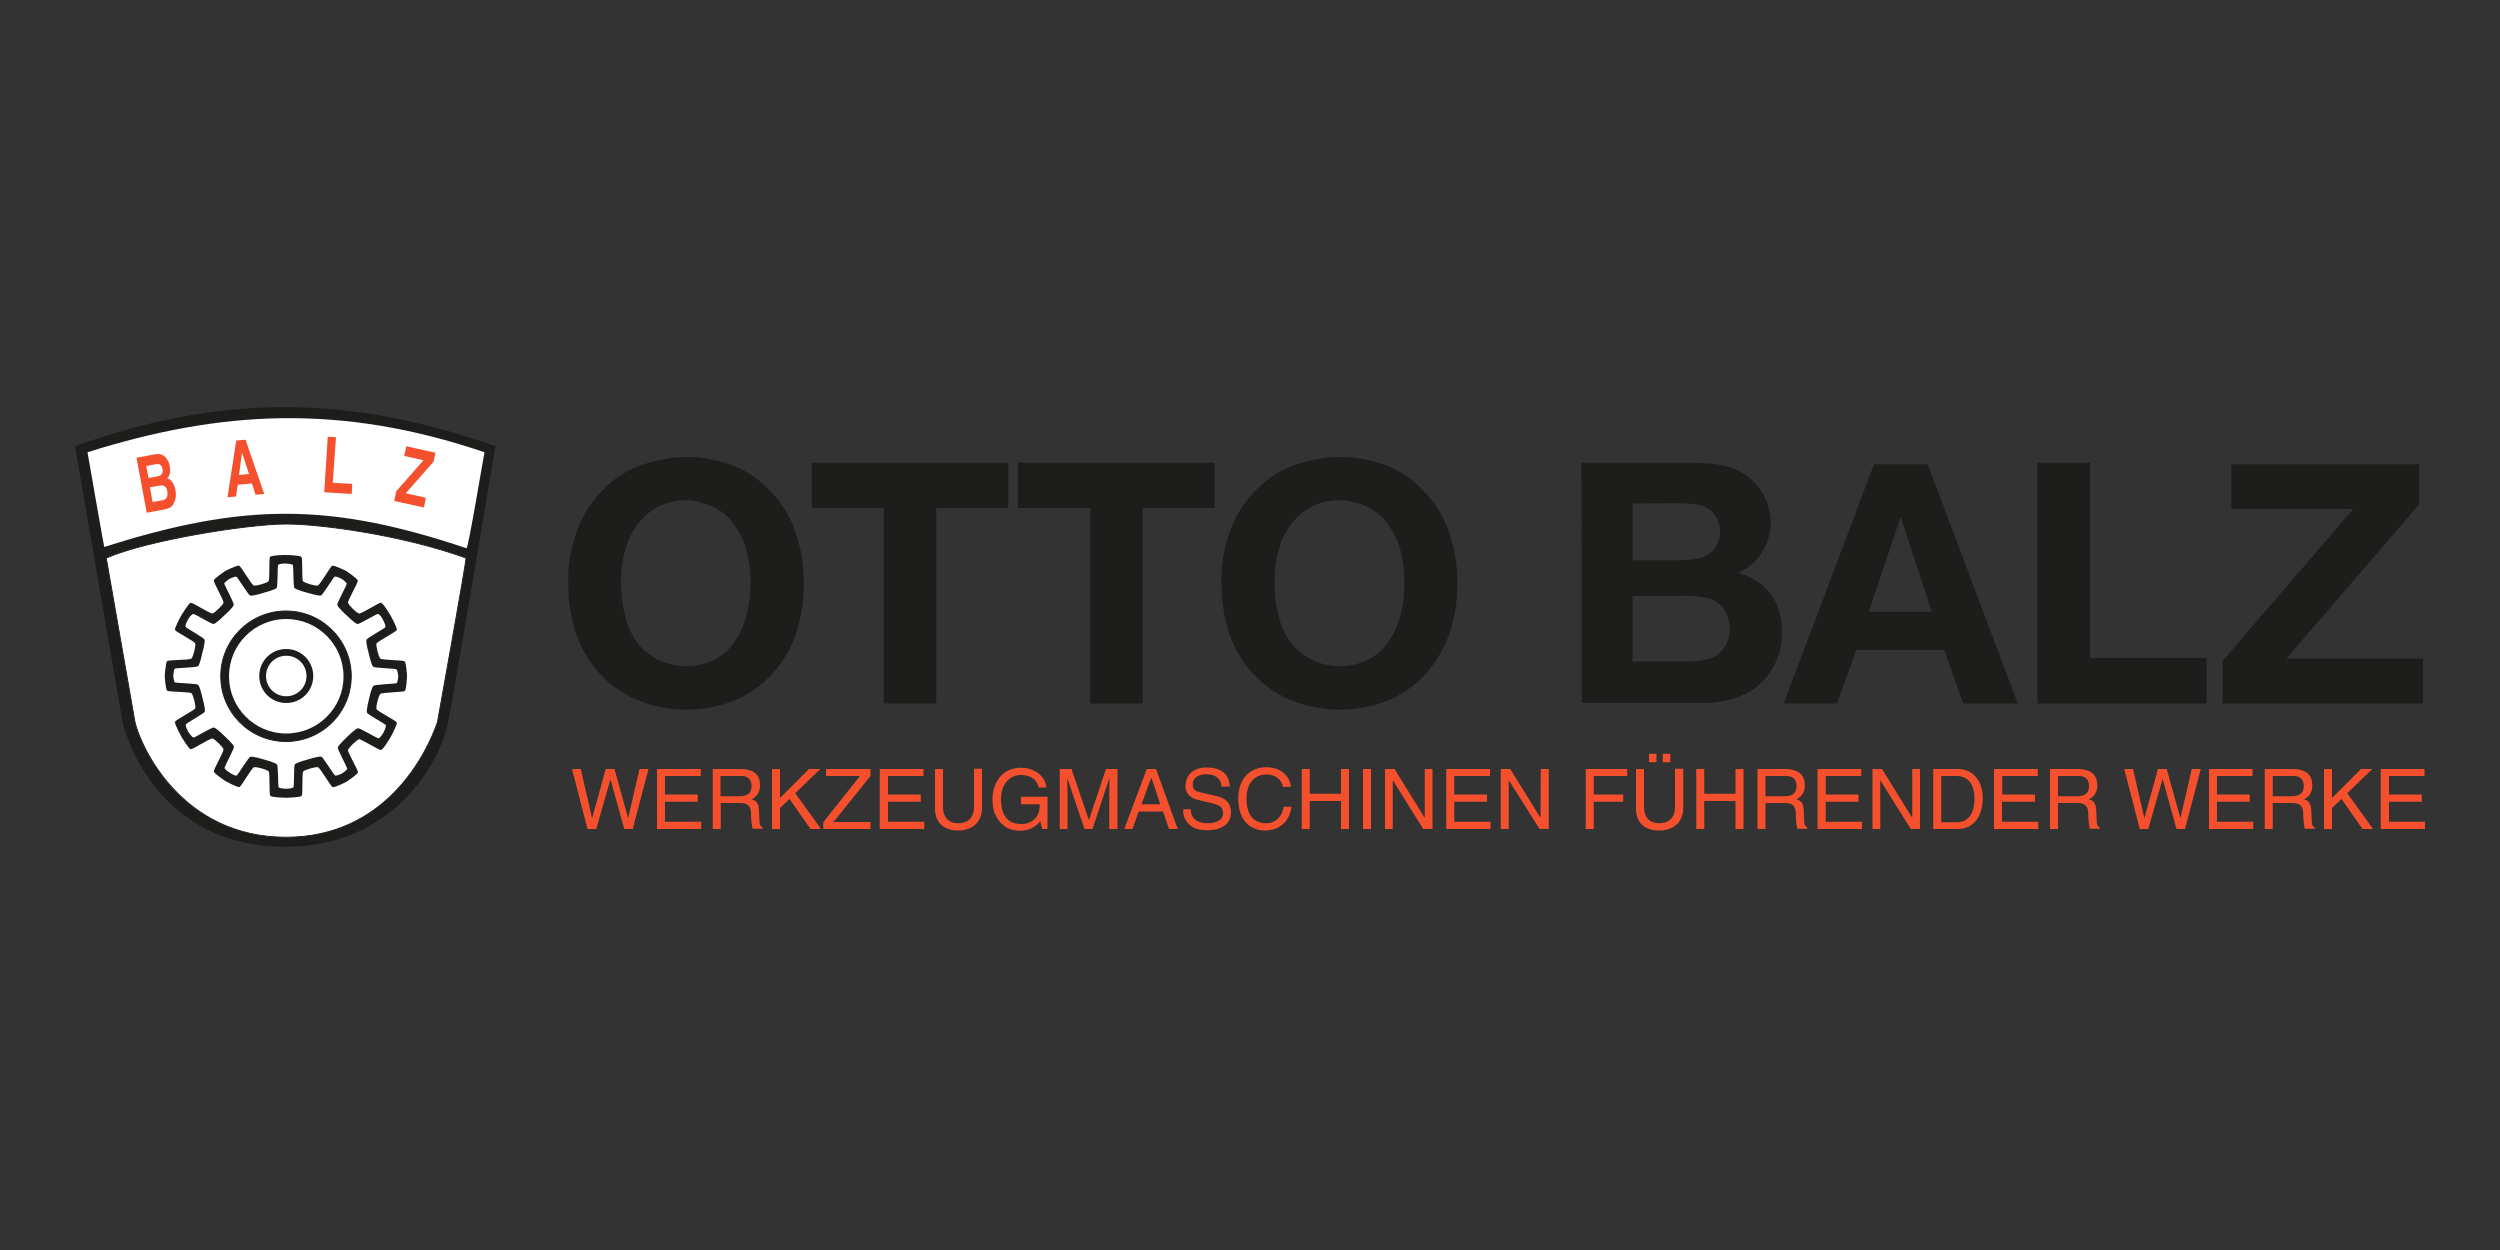<?xml version="1.0" encoding="utf-8"?>
<!-- Generator: Adobe Illustrator 26.0.3, SVG Export Plug-In . SVG Version: 6.00 Build 0)  -->
<svg version="1.1" id="Ebene_1" xmlns="http://www.w3.org/2000/svg" xmlns:xlink="http://www.w3.org/1999/xlink" x="0px" y="0px"
	 width="1000px" height="500px" viewBox="0 0 1000 500" style="enable-background:new 0 0 1000 500;" xml:space="preserve">
<rect x="0" y="0" width="1000" height="500" fill="#333333" stroke="none"/>
<style type="text/css">
	.st0{fill:none;}
	.st1{fill-rule:evenodd;clip-rule:evenodd;fill:#FFFFFF;}
	.st2{fill:#1D1D1B;}
	.st3{fill-rule:evenodd;clip-rule:evenodd;fill:#1D1D1B;}
	.st4{fill-rule:evenodd;clip-rule:evenodd;fill:#FFFFFF;stroke:#1D1D1B;stroke-width:0.38;}
	.st5{fill:#F5502E;}
</style>
<g id="HG">
	<rect y="0" class="st0" width="1000" height="500"/>
</g>
<g id="Otto_Balz_01">
	<polygon class="st1" points="32.7,179.5 68.1,170 111.4,166 130.8,166 151.9,168.2 177.1,173.3 196.4,179.9 176.7,288.9 
		168.7,307.2 162.1,316.3 147.6,328.3 135.9,333.4 122.8,336 110,336.7 97.2,334.9 87,331.6 77.2,326.9 66.2,317 57.1,304.2 
		49.5,280.2 	"/>
	<path class="st0" d="M34.9,180.9c0,0,6.7,38,6.7,37.9c56.1-17.9,90.7-17.8,144.9,0.5c0.8,0.3,7.1-38.4,7.1-38.4
		C136.1,161.3,87.9,164.2,34.9,180.9z"/>
	<path class="st2" d="M30,178.5l19,110.2c1.6,7.5,15.4,50.2,65.4,50c43-0.2,61.5-33.4,64.9-50c4-21.5,18.9-110.2,18.9-110.2
		C140.9,158.2,89.3,157.1,30,178.5z M175,288.8c-4.2,12.3-20.5,46.1-60.6,46.1c-41.8,0-58.1-36.1-60.4-46l-11.5-65.7
		c16.5-7.2,57-13.6,71.9-13.6c14,0,46.6,4.4,72,13.6C186.8,223.3,175,288.8,175,288.8z M186.6,219.3c-54.2-18.2-88.8-18.4-144.9-0.5
		c-0.1,0-6.7-37.9-6.7-37.9c53-16.7,101.1-19.6,158.8,0C193.7,180.9,187.3,219.6,186.6,219.3L186.6,219.3z"/>
	<path class="st3" d="M186.4,223.2c-25.4-9.2-58.1-13.6-72-13.6c-14.9,0-55.4,6.4-71.9,13.6L54,288.9c2.3,9.8,18.6,46,60.4,46
		c40.1,0,56.4-33.7,60.6-46.1C175,288.8,186.8,223.3,186.4,223.2z M114.5,293.4c-12.7,0-22.9-10.3-22.9-22.9
		c0-12.7,10.3-22.9,22.9-22.9s22.9,10.3,22.9,22.9c0,0,0,0,0,0C137.5,283.1,127.2,293.4,114.5,293.4
		C114.5,293.4,114.5,293.4,114.5,293.4z"/>
	<path class="st4" d="M186.4,223.2c-25.4-9.2-58.1-13.6-72-13.6c-14.9,0-55.4,6.4-71.9,13.6L54,288.9c2.3,9.8,18.6,46,60.4,46
		c40.1,0,56.4-33.7,60.6-46.1C175,288.8,186.8,223.3,186.4,223.2z M114.4,296.6c-14.4,0-26.1-11.7-26.1-26.1
		c0-14.4,11.7-26.1,26.1-26.1s26.1,11.7,26.1,26.1c0,0,0,0,0,0C140.5,284.9,128.8,296.6,114.4,296.6L114.4,296.6z"/>
	<path class="st3" d="M161.9,276.4c0.7-0.5,0.9-6,0.9-6c0-0.5-0.3-5.4-1-5.9s-9-0.4-9.7-1.1s-1.8-5.2-1.5-6s7.8-4.6,8.1-5.4
		s-2.3-5.5-2.5-5.8l0,0c0,0-2.9-5-3.8-5.1s-7.8,4.5-8.8,4.3s-4.2-3.4-4.4-4.3s4.1-8,3.9-8.9s-4.4-3.6-4.6-3.8l0,0
		c0,0-4.8-2.4-5.6-2.1s-4.8,7.6-5.8,7.9s-5.4-1.1-5.9-1.7s-0.1-9-0.6-9.7s-5.9-0.8-6.3-0.8l0,0c0,0-5.8,0-6.3,0.8s0,9-0.6,9.7
		s-5,2-5.9,1.7s-5-7.5-5.8-7.9s-5.6,2.1-5.6,2.1l0,0c-0.4,0.3-4.5,3-4.6,3.8s4.1,8,3.9,8.9s-3.6,4.1-4.4,4.3s-7.9-4.4-8.7-4.3
		s-3.8,5.1-3.8,5.1l0,0c-0.2,0.3-2.8,5.1-2.5,5.8s7.8,4.5,8.1,5.4s-0.8,5.3-1.5,6s-9,0.5-9.7,1s-1,6-1,6l0,0c0,0.3,0.3,5.4,1,5.9
		s9,0.4,9.7,1s1.8,5.2,1.5,6s-7.8,4.6-8.1,5.4s2.5,5.9,2.5,5.9l0,0c0.2,0.3,3,5,3.8,5.1s7.8-4.5,8.7-4.3s4.2,3.4,4.4,4.3
		s-4,8.1-3.9,8.9s4.6,3.8,4.6,3.8s4.9,2.7,5.7,2.4s4.8-7.6,5.8-7.9s5.4,1,5.9,1.7s0.1,9,0.6,9.7s6.3,0.8,6.3,0.8l0,0
		c0.4,0,5.8-0.1,6.3-0.8s0-9,0.6-9.7s5-2,5.9-1.7c0.9,0.3,5,7.5,5.8,7.9s5.6-2.1,5.6-2.1l0,0c0.3-0.2,4.5-3,4.6-3.8s-4.2-8-4-8.9
		s3.6-4.1,4.4-4.3s7.9,4.4,8.8,4.3s3.8-5.1,3.8-5.1l0,0c0.2-0.3,2.8-5.1,2.5-5.9s-7.8-4.5-8.1-5.4s0.8-5.3,1.5-6
		S161.2,276.9,161.9,276.4z M146.8,285.1c0.3,0.7,7.1,4.4,7.5,4.9s-0.9,3-0.9,3l0,0c-0.1,0.2-1.4,2.4-2.1,2.3s-7.3-4.1-8.1-4
		c-1,0.1-4.4,3.5-4.4,3.5s-3.5,3.3-3.7,4.2c-0.1,0.8,3.7,7.8,3.8,8.4s-2.1,2-2.1,2l0,0c0,0-2.3,1.1-2.8,0.8s-4.7-7.2-5.4-7.5
		c-0.9-0.4-5.5,1.1-5.5,1.1s-4.7,1.2-5.2,2c-0.4,0.6-0.2,8.3-0.5,9s-3,0.7-3,0.7l0,0c-0.2,0-2.8-0.1-3-0.7s-0.1-8.4-0.6-9
		c-0.6-0.8-5.2-2-5.2-2s-4.6-1.4-5.5-1.1c-0.7,0.3-4.9,7.1-5.4,7.5s-2.8-1.1-2.8-1.1s-2.2-1.4-2.1-2s3.9-7.7,3.8-8.4
		c-0.2-1-3.7-4.2-3.7-4.2s-3.4-3.4-4.4-3.5c-0.8-0.1-7.3,3.9-8,4s-2.2-2.3-2.2-2.3l0,0c-0.1-0.2-1.3-2.4-0.9-3s7.2-4.3,7.5-5
		c0.4-0.9-0.9-5.5-0.9-5.5s-1-4.7-1.8-5.3c-0.6-0.5-8.7-0.7-9.2-0.9s-0.7-2.8-0.7-2.8l0,0c0,0,0.2-2.6,0.7-2.8s8.6-0.4,9.2-0.9
		c0.7-0.4,1.7-5.2,1.7-5.2s1.3-4.6,0.9-5.5c-0.3-0.7-7-4.4-7.5-5s0.9-3,0.9-3l0,0c0.1-0.2,1.4-2.3,2.2-2.2s7.3,4.1,8,4
		c1-0.1,4.4-3.5,4.4-3.5s3.6-3.2,3.7-4.2c0.1-0.8-3.7-7.9-3.8-8.4s2.1-2,2.1-2l0,0c0.1,0,2.3-1.1,2.8-0.8s4.7,7.2,5.4,7.5
		c0.9,0.4,5.5-1.1,5.5-1.1s4.7-1.2,5.2-2c0.4-0.6,0.3-8.3,0.5-9s2.8-0.7,3-0.7l0,0c0,0,2.8,0.1,3,0.7s0.1,8.4,0.5,9
		c0.6,0.8,5.2,2,5.2,2s4.6,1.4,5.5,1.1c0.7-0.3,4.9-7.1,5.4-7.5s2.8,0.8,2.8,0.8l0,0c0,0,2.1,1.4,2.1,2s-3.9,7.6-3.8,8.4
		c0.1,1,3.7,4.2,3.7,4.2s3.4,3.4,4.4,3.5c0.8,0.1,7.3-3.9,8.1-4s2,2.1,2.1,2.3l0,0c0,0,1.3,2.4,0.9,3s-7.2,4.2-7.5,5
		c-0.4,0.9,0.9,5.5,0.9,5.5s1,4.7,1.8,5.3c0.6,0.5,8.6,0.7,9.2,1s0.8,2.8,0.8,2.8s-0.2,2.6-0.7,2.8s-8.6,0.5-9.2,1
		c-0.8,0.6-1.8,5.3-1.8,5.3S146.4,284.2,146.8,285.1L146.8,285.1z"/>
	<path class="st3" d="M114.5,259.6c-6,0-10.8,4.8-10.8,10.8c0,6,4.8,10.8,10.8,10.8c6,0,10.8-4.8,10.8-10.8l0,0
		C125.3,264.5,120.5,259.6,114.5,259.6z M114.5,278.5c-4.5,0-8.1-3.6-8.1-8.1s3.6-8.1,8.1-8.1s8.1,3.6,8.1,8.1c0,0,0,0,0,0
		C122.6,274.9,119,278.5,114.5,278.5z"/>
	<path class="st5" d="M60,194.9l4.1-0.7c1.2-0.2,2.5,0.3,2.8,2.2c0.4,2.2-0.3,3.4-1.9,3.7l-4,0.7L60,194.9z M58.7,205.1l6.5-1.2
		c3.2-0.6,3.8-1.5,4.5-2.9c0.7-1.5,0.8-3.2,0.5-4.8c-0.4-2.2-1.3-4.2-3.3-4.9c0.5-0.6,1.6-1.7,1-4.8c-0.4-2.3-2-5.5-5.8-4.8
		l-7.5,1.4L58.7,205.1z M58.5,186.4l3.7-0.7c1.5-0.3,2.4,0.1,2.8,1.9c0.4,1.1-0.2,2.4-1.4,2.8c-0.1,0-0.3,0.1-0.4,0.1l-3.8,0.7
		L58.5,186.4z"/>
	<path class="st5" d="M96.8,181L96.8,181l2.8,8.6l-4,0.4L96.8,181z M95.1,193.9l5.7-0.5l1.4,4.5l3.5-0.3l-7.5-21.7l-3.7,0.3
		L91,198.9l3.4-0.3L95.1,193.9z"/>
	<path class="st5" d="M133.1,193.1l7.8,0.5l-0.2,4l-11-0.7l1.4-22.2l3.3,0.2L133.1,193.1z"/>
	<path class="st5" d="M169.6,203l-11.9-2.6l0.8-3.9l10.9-12.4l-7.7-1.7l0.8-3.9l11.7,2.6l-0.8,3.6l-11.1,12.6l8,1.8L169.6,203z"/>
	<g>
		<path class="st3" d="M274.7,200.1c-1.8,0-3.6,0.1-5.3,0.5c-5.4,1-10.3,4-13.8,8.4c-2.5,3.1-4.4,6.8-5.4,10.7
			c-1.3,4.5-1.9,9.1-1.8,13.8c0,4.3,0.6,8.5,1.6,12.7c0.9,4.2,2.8,8.1,5.4,11.5c2.6,3.1,5.9,5.5,9.7,7c3,1.2,6.2,1.8,9.4,1.8
			c3.3,0,6.6-0.6,9.6-1.9c3.3-1.3,6.2-3.5,8.5-6.2c2.7-3.3,4.7-7.2,5.7-11.3c1.3-4.5,1.9-9.1,1.9-13.8c0.1-4.3-0.4-8.5-1.5-12.7
			c-1-4.1-2.8-8-5.5-11.4c-2.1-2.9-5-5.1-8.2-6.6c-1.6-0.7-3.2-1.2-4.9-1.6C278.4,200.3,276.6,200.1,274.7,200.1L274.7,200.1z
			 M274.8,182.8c2.8,0,5.6,0.2,8.3,0.7c2.9,0.5,5.7,1.2,8.5,2.1c5.9,2,11.2,5.4,15.6,9.9c5,4.8,8.8,10.8,11,17.4
			c2.3,6.5,3.4,13.5,3.3,20.4c0.1,5.9-0.7,11.7-2.3,17.4c-1.6,6.1-4.5,11.8-8.5,16.7c-4.2,5.4-9.8,9.7-16.1,12.5
			c-12.8,5.3-27.3,5.3-40.1-0.1c-6.5-2.8-12.2-7.1-16.6-12.7c-3.6-4.5-6.3-9.7-8-15.3c-1.8-6-2.6-12.2-2.6-18.4
			c-0.2-6.9,0.9-13.8,3.2-20.3c2.2-6.4,5.8-12.2,10.5-17c4.5-4.7,10-8.2,16.2-10.3c2.9-1,5.8-1.7,8.8-2.2
			C268.9,183,271.8,182.8,274.8,182.8L274.8,182.8z"/>
		<polygon class="st3" points="403.3,185.1 403.3,203.2 374.5,203.2 374.5,281.4 353.5,281.4 353.5,203.2 324.7,203.2 324.7,185.1 
			403.3,185.1 		"/>
		<polygon class="st3" points="485.9,185.1 485.9,203.2 457.1,203.2 457.1,281.4 436.1,281.4 436.1,203.2 407.2,203.2 407.2,185.1 
			485.9,185.1 		"/>
		<path class="st3" d="M536,200.1c-1.8,0-3.6,0.1-5.3,0.5c-1.7,0.3-3.3,0.8-4.8,1.5c-3.5,1.5-6.5,3.9-8.9,6.9
			c-2.5,3.1-4.4,6.8-5.4,10.7c-1.3,4.5-1.9,9.1-1.8,13.8c0,4.3,0.5,8.5,1.6,12.7c0.9,4.2,2.8,8.1,5.5,11.5c2.6,3.1,5.9,5.5,9.6,7
			c3,1.2,6.2,1.8,9.5,1.8c3.3,0,6.5-0.6,9.6-1.9c3.3-1.3,6.2-3.5,8.5-6.2c2.7-3.3,4.7-7.2,5.8-11.3c1.3-4.5,1.9-9.1,1.8-13.8
			c0.1-4.3-0.4-8.5-1.4-12.7c-1-4.1-2.9-8-5.5-11.4c-2.1-2.9-5-5.1-8.2-6.6c-1.6-0.7-3.2-1.3-4.9-1.6
			C539.7,200.3,537.9,200.1,536,200.1L536,200.1z M536.1,182.8c2.8,0,5.6,0.2,8.3,0.7c2.9,0.4,5.7,1.2,8.5,2.1
			c5.9,2,11.3,5.4,15.7,9.9c5,4.8,8.8,10.8,11,17.4c2.3,6.6,3.4,13.5,3.3,20.4c0.1,5.9-0.7,11.7-2.3,17.4
			c-1.7,6.1-4.6,11.8-8.5,16.7c-4.3,5.4-9.8,9.7-16.2,12.5c-12.8,5.3-27.3,5.3-40.1-0.1c-6.5-2.8-12.2-7.1-16.6-12.7
			c-3.6-4.5-6.3-9.7-8-15.3c-1.8-6-2.6-12.2-2.6-18.4c-0.2-6.9,0.9-13.8,3.2-20.3c2.1-6.4,5.7-12.2,10.5-17
			c4.5-4.7,10-8.2,16.2-10.3c2.9-1,5.8-1.7,8.9-2.2C530.2,183,533.2,182.8,536.1,182.8L536.1,182.8z"/>
		<path class="st3" d="M653,238.4v26.2h21.1c0.9,0,1.9,0,2.8-0.1s1.8-0.1,2.7-0.2c2.4-0.1,4.7-0.8,6.8-2c1.4-0.9,2.6-2.1,3.5-3.5
			c1.9-3.1,2.5-6.8,1.6-10.4c-0.4-2.6-1.7-5-3.7-6.8c-1.3-1.1-2.8-1.9-4.5-2.3c-1.7-0.4-3.4-0.7-5.1-0.8c-0.9-0.1-1.7-0.2-2.6-0.2
			c-0.9,0-1.7,0-2.5,0L653,238.4z M653,201.4v22.7h19.1l3-0.2c1,0,2-0.1,3-0.3c0.7-0.1,1.3-0.2,2-0.4c1.4-0.4,2.6-1,3.8-1.9
			c1.2-0.9,2.1-2,2.8-3.3c1.5-2.7,1.7-5.8,0.8-8.7c-0.7-2.7-2.5-5-5-6.3c-1.2-0.6-2.5-1-3.9-1.2c-1.5-0.2-2.9-0.4-4.4-0.4
			c-0.7,0-1.4,0-2.1-0.1L653,201.4z M632.6,185.1h42.5c0.7,0,1.5,0,2.2,0c1.1,0,2.1,0.1,3.1,0.1c2.4,0.1,4.9,0.3,7.3,0.7
			c2.8,0.4,5.5,1.3,8.1,2.6c5.1,2.6,9.1,7.2,11,12.6c2.9,7.6,1.4,16.2-3.9,22.4c-1,1.2-2.1,2.2-3.3,3.1c-0.8,0.6-1.6,1.2-2.5,1.6
			l-0.6,0.3c-0.4,0.2-0.8,0.4-1.3,0.6c0.4,0.1,0.7,0.2,1.1,0.4l0.6,0.2c0.8,0.3,1.7,0.6,2.4,0.9c1.5,0.6,2.9,1.4,4.2,2.4
			c1.8,1.3,3.4,2.8,4.7,4.6c3.3,4.3,4.8,10.1,4.6,15.7c0.1,6-1.9,11.8-5.5,16.6c-2.6,3.5-6.1,6.4-10.1,8.1c-1.7,0.8-3.5,1.4-5.3,1.9
			c-2.1,0.5-4.2,0.9-6.4,1.1c-0.9,0.1-1.9,0.1-2.8,0.2c-1.2,0-2.4,0-3.6,0h-46.4L632.6,185.1L632.6,185.1z"/>
		<path class="st3" d="M772.7,244.7l-12.4-38l-12.8,38H772.7z M771.1,185.7l36,95.7h-21.8l-7.6-21.4h-35.2l-7.7,21.4h-21.3
			l36.1-95.7L771.1,185.7z"/>
		<polygon class="st3" points="882.6,263.2 882.6,281.4 815,281.4 815,185.1 836,185.1 836,263.2 882.6,263.2 		"/>
		<polygon class="st3" points="967.6,185.7 967.6,201.8 914.6,263.4 969.2,263.4 969.2,281.4 889,281.4 889,264.4 941.3,203.6 
			892.5,203.6 892.5,185.7 967.6,185.7 		"/>
	</g>
	<g>
		<path class="st5" d="M238.5,331.6H235l-6.2-24h3.5l4.5,19.5h0.1l5.4-19.5h3.5l5.4,19.5h0.1l4.5-19.5h3.6l-6.3,24h-3.4l-5.5-19.9h0
			L238.5,331.6z"/>
		<path class="st5" d="M280.5,331.6h-17.7v-24h17.5v2.8H266v7.4h13.1v2.9H266v8h14.5L280.5,331.6z"/>
		<path class="st5" d="M288.3,310.4h8c1.6,0,4.3,0.3,4.3,4c0,3.5-2.5,4.1-4.9,4.1h-7.5V310.4z M288.3,321.2h7.8
			c3.9,0,4.3,2.3,4.3,4.3c0,2,0.2,4,0.6,6h4V331c-1-0.6-1.2-1.1-1.2-2.4l-0.2-4.4c-0.1-3.4-1.5-4-2.9-4.5c2.2-1.1,3.4-3.3,3.3-5.7
			c0-5.1-3.9-6.4-7.9-6.4h-11v24h3.2V321.2z"/>
		<path class="st5" d="M312,331.6h-3.2v-24h3.2v11.6l11.6-11.6h4.5l-10,9.7l10.3,14.3h-4.2l-8.4-12l-3.8,3.6V331.6z"/>
		<path class="st5" d="M348.2,331.6h-18.9v-2.7l14.7-18.5h-13.6v-2.8h17.8v2.8l-14.8,18.4h14.8V331.6z"/>
		<path class="st5" d="M369.6,331.6h-17.7v-24h17.5v2.8h-14.2v7.4h13.1v2.9h-13.1v8h14.5V331.6z"/>
		<path class="st5" d="M392.8,307.6v15.6c0,4.9-3.1,9-9.6,9s-9.2-4.1-9.2-8.6v-16h3.2v15.1c0,5.2,3.2,6.6,6.1,6.6s6.3-1.4,6.3-6.6
			v-15.2H392.8z"/>
		<path class="st5" d="M408.4,318.7H419v12.9h-2.1l-0.8-3.1c-1.9,2.4-4.9,3.8-7.9,3.8c-4.1,0-6.1-1.5-7.4-2.7
			c-3.7-3.5-3.8-7.6-3.8-10.1c0-5.9,3.5-12.4,11.4-12.4c4.5,0,9.5,2.5,10.2,7.9h-3.1c-1-4.2-4.6-5-7.2-5c-4.3,0-7.9,3.5-7.9,9.7
			c0,4.9,1.6,9.9,8,9.9c1.8,0.1,3.5-0.5,4.9-1.5c2.1-1.7,2.6-3.8,2.6-6.4h-7.5L408.4,318.7z"/>
		<path class="st5" d="M443.7,331.6v-14.2c0-0.7,0.1-3.7,0.1-6h-0.1l-6.7,20.2h-3.2l-6.8-20.1h-0.1c0,2.2,0.1,5.2,0.1,5.9v14.2h-3.1
			v-24h4.7l6.9,20.3h0.1l6.8-20.3h4.6v24H443.7z"/>
		<path class="st5" d="M456.6,321.7l3.9-10.6h0.1l3.5,10.6H456.6z M465.2,324.6l2.4,7h3.5l-8.7-24h-3.7l-9,24h3.3l2.5-7H465.2z"/>
		<path class="st5" d="M488.6,314.6c-0.2-3.7-3.2-4.9-6-4.9c-2,0-5.5,0.6-5.5,4.2c0,2,1.4,2.7,2.9,3l6.9,1.6
			c3.1,0.7,5.5,2.6,5.5,6.4c0,5.7-5.3,7.2-9.4,7.2c-4.5,0-6.2-1.3-7.3-2.3c-1.7-1.5-2.6-3.8-2.4-6.1h3c0,4.3,3.5,5.6,6.6,5.6
			c2.3,0,6.3-0.6,6.3-4c0-2.5-1.2-3.3-5.1-4.2l-4.8-1.1c-1.6-0.4-5.1-1.5-5.1-5.6c0-3.7,2.5-7.4,8.3-7.4c8.4,0,9.2,5,9.4,7.6
			L488.6,314.6z"/>
		<path class="st5" d="M513.2,314.8c-0.9-4.2-4.4-5-6.7-5c-4.4,0-7.9,3.2-7.9,9.5c0,5.7,2,10,8,10c2.1,0,5.8-1,6.9-6.6h3.1
			c-1.3,9-8.7,9.5-10.5,9.5c-5.5,0-10.8-3.5-10.8-12.8c0-7.4,4.2-12.5,11.2-12.5c6.2,0,9.4,3.8,9.9,7.8L513.2,314.8z"/>
		<path class="st5" d="M536.4,307.6h3.2v24h-3.2v-11.2h-12.5v11.2h-3.2v-24h3.2v9.9h12.5L536.4,307.6z"/>
		<path class="st5" d="M548.4,331.6h-3.2v-24h3.2V331.6z"/>
		<path class="st5" d="M569.9,307.6h3.1v24h-3.7l-12.1-19.4h-0.1v19.4H554v-24h3.8l12,19.4h0.1L569.9,307.6z"/>
		<path class="st5" d="M596.2,331.6h-17.7v-24H596v2.8h-14.3v7.4h13.1v2.9h-13.1v8h14.5V331.6z"/>
		<path class="st5" d="M616.3,307.6h3.2v24h-3.7l-12.2-19.4h-0.1v19.4h-3.2v-24h3.8l12,19.4h0.1L616.3,307.6z"/>
		<path class="st5" d="M637.5,331.6h-3.2v-24h16.6v2.8h-13.4v7.4h11.8v2.9h-11.8V331.6z"/>
		<path class="st5" d="M662.6,304.9h-3v-3.4h3V304.9z M668.1,304.9h-3v-3.4h3V304.9z M673.3,307.6v15.6c0,4.9-3.1,9-9.7,9
			s-9.2-4.1-9.2-8.6v-16h3.2v15.1c0,5.2,3.2,6.6,6.1,6.6s6.3-1.3,6.3-6.6v-15.2H673.3z"/>
		<path class="st5" d="M694.2,307.6h3.2v24h-3.2v-11.2h-12.5v11.2h-3.2v-24h3.2v9.9h12.5V307.6z"/>
		<path class="st5" d="M706.2,310.4h8.1c1.6,0,4.3,0.3,4.3,4c0,3.5-2.5,4.1-4.9,4.1h-7.5V310.4z M706.2,321.2h7.8
			c3.9,0,4.3,2.3,4.3,4.3c0,2,0.2,4,0.6,6h4V331c-1-0.6-1.2-1.1-1.2-2.4l-0.2-4.4c-0.1-3.4-1.5-4-2.9-4.5c2.2-1,3.5-3.3,3.3-5.7
			c0-5.1-4-6.4-7.9-6.4h-11v24h3.2L706.2,321.2z"/>
		<path class="st5" d="M744.8,331.6H727v-24h17.5v2.8h-14.2v7.4h13.1v2.9h-13.1v8h14.5V331.6z"/>
		<path class="st5" d="M764.9,307.6h3.1v24h-3.7l-12.1-19.4h-0.1v19.4H749v-24h3.8l12,19.4h0.1L764.9,307.6z"/>
		<path class="st5" d="M776.5,310.4h6.1c4.4,0,7.2,3,7.2,9.1s-2.7,9.4-7,9.4h-6.3L776.5,310.4z M773.3,331.6h9.6
			c7.9,0,10.2-7,10.2-12.3c0-6.9-3.8-11.7-10.1-11.7h-9.7L773.3,331.6z"/>
		<path class="st5" d="M815.3,331.6h-17.7v-24h17.5v2.8h-14.2v7.4H814v2.9h-13.2v8h14.5L815.3,331.6z"/>
		<path class="st5" d="M823.2,310.4h8.1c1.6,0,4.3,0.3,4.3,4c0,3.5-2.5,4.1-4.9,4.1h-7.5V310.4z M823.2,321.2h7.8
			c3.9,0,4.3,2.3,4.3,4.3c0,2,0.2,4,0.6,6h4V331c-1-0.6-1.2-1.1-1.2-2.4l-0.2-4.4c-0.1-3.4-1.5-4-2.9-4.5c2.2-1,3.5-3.3,3.3-5.7
			c0-5.1-4-6.4-7.9-6.4h-11v24h3.2L823.2,321.2z"/>
		<path class="st5" d="M859.3,331.6h-3.4l-6.2-24h3.5l4.5,19.5h0.1l5.4-19.5h3.5l5.4,19.5h0.1l4.5-19.5h3.6l-6.3,24h-3.4l-5.5-19.9
			h-0.1L859.3,331.6z"/>
		<path class="st5" d="M901.3,331.6h-17.7v-24H901v2.8h-14.2v7.4h13.1v2.9h-13.1v8h14.5L901.3,331.6z"/>
		<path class="st5" d="M909.2,310.4h8c1.6,0,4.3,0.3,4.3,4c0,3.5-2.5,4.1-4.9,4.1h-7.5V310.4z M909.2,321.2h7.8
			c3.9,0,4.3,2.3,4.3,4.3c0,2,0.2,4,0.6,6h4V331c-1-0.6-1.2-1.1-1.2-2.4l-0.2-4.4c-0.1-3.4-1.5-4-2.9-4.5c2.2-1,3.5-3.3,3.3-5.7
			c0-5.1-3.9-6.4-7.9-6.4h-11.1v24h3.2V321.2z"/>
		<path class="st5" d="M932.8,331.6h-3.2v-24h3.2v11.6l11.6-11.6h4.5l-10,9.7l10.3,14.3H945l-8.4-12l-3.8,3.6L932.8,331.6z"/>
		<path class="st5" d="M970,331.6h-17.7v-24h17.5v2.8h-14.2v7.4h13.1v2.9h-13.1v8H970V331.6z"/>
	</g>
</g>
</svg>
